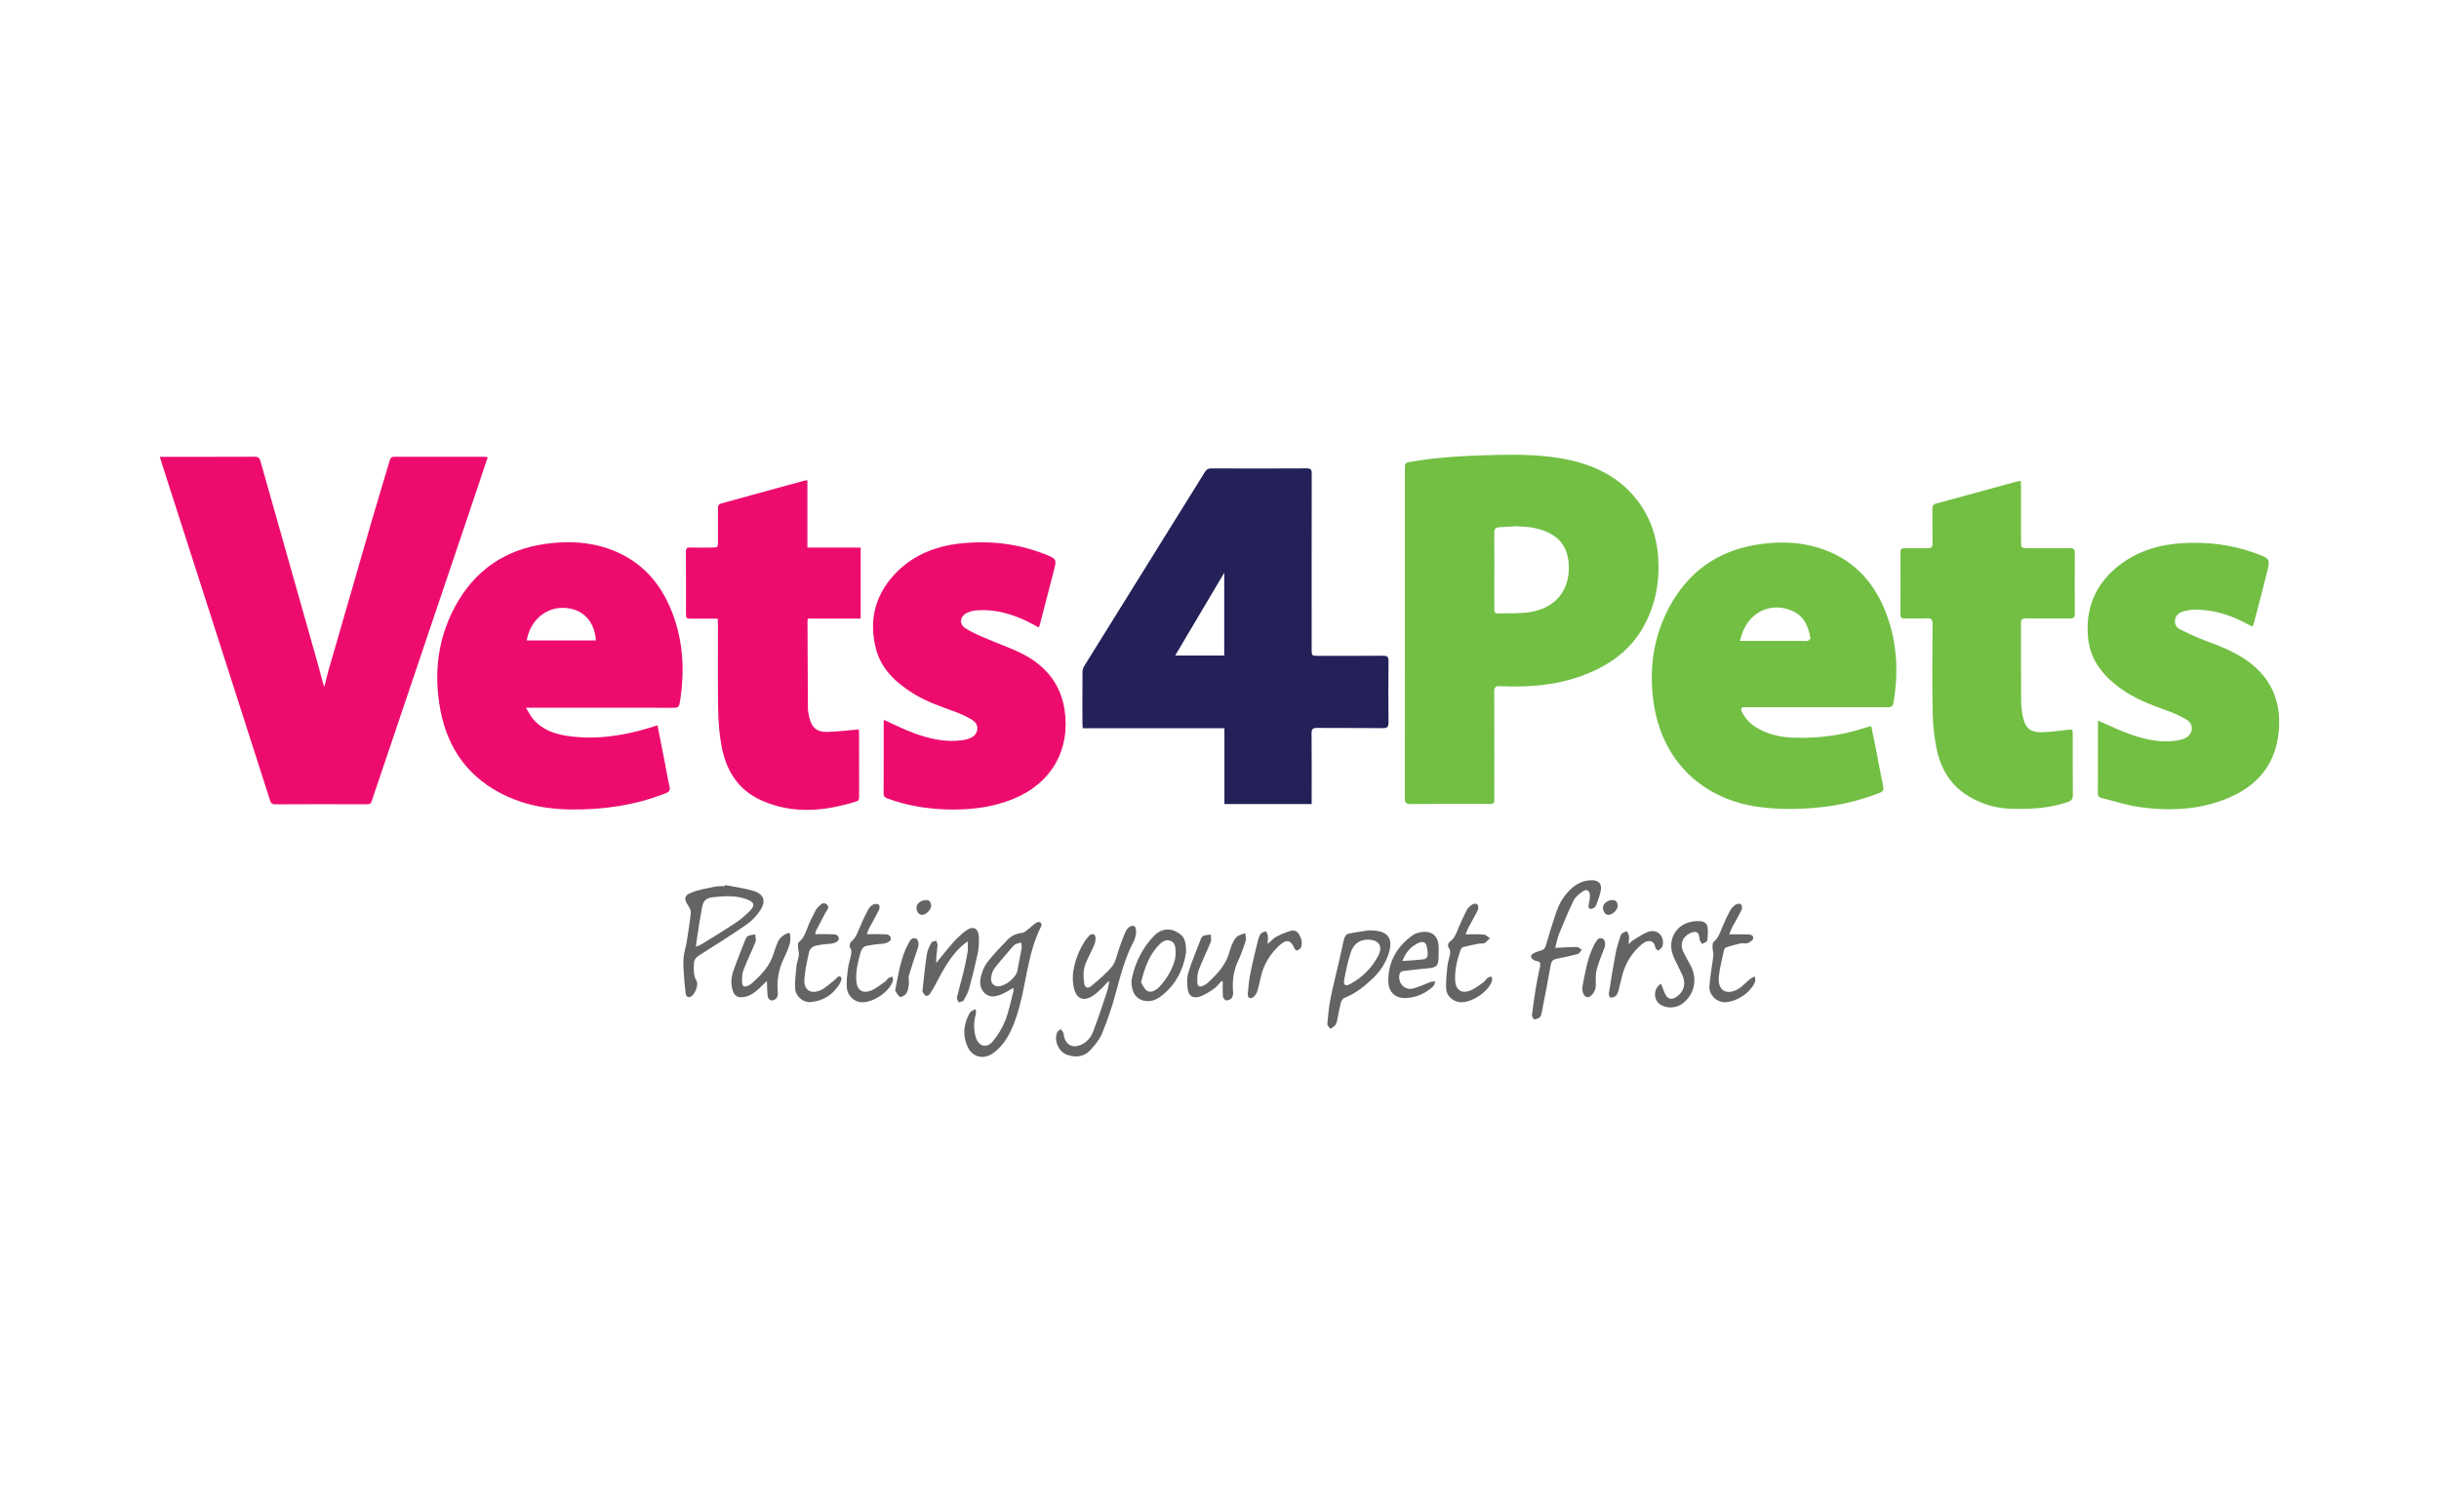 <?xml version="1.0" encoding="utf-8"?>
<!-- Generator: Adobe Illustrator 28.2.0, SVG Export Plug-In . SVG Version: 6.00 Build 0)  -->
<svg version="1.1" id="Layer_1" xmlns="http://www.w3.org/2000/svg" xmlns:xlink="http://www.w3.org/1999/xlink" x="0px" y="0px"
	 viewBox="0 0 595.276 368.992" enable-background="new 0 0 595.276 368.992" xml:space="preserve">
<path fill="#636466" d="M270.472,239.581c0.083,0.023,0.166,0.053,0.249,0.075c-0.181,0.829-0.294,1.674-0.558,2.465
	c-1.093,3.265-2.156,6.552-3.4,9.756c-0.536,1.38-1.531,2.556-2.978,3.182c-1.96,0.844-3.604,0.015-4.079-2.036
	c-0.075-0.324-0.075-0.686-0.203-0.973c-0.143-0.317-0.399-0.573-0.603-0.852c-0.294,0.249-0.716,0.43-0.86,0.746
	c-0.897,2.013,0.324,4.803,2.398,5.526c2.156,0.746,4.184,0.513,5.737-1.206c1.108-1.229,2.231-2.586,2.835-4.086
	c1.297-3.189,2.42-6.461,3.31-9.786c1.146-4.282,2.262-8.542,4.32-12.493c0.188-0.362,0.332-0.754,0.437-1.146
	c0.385-1.35,0.203-2.692-0.399-2.744c-1.176-0.098-1.704,0.844-2.096,1.696c-0.603,1.312-1.025,2.707-1.523,4.056
	c-0.513,1.387-0.731,3.016-1.613,4.101c-1.455,1.794-3.287,3.295-5.066,4.795c-0.86,0.731-1.621,0.467-1.772-0.656
	c-0.189-1.357-0.264-2.857,0.128-4.139c0.588-1.885,1.704-3.604,2.428-5.466c0.256-0.656,0.332-1.915-0.038-2.186
	c-0.829-0.626-1.417,0.347-1.945,0.95c-0.241,0.271-0.422,0.603-0.618,0.92c-1.372,2.164-2.224,4.554-2.617,7.057
	c-0.196,1.282-0.143,2.676,0.136,3.951c0.641,2.88,2.518,3.513,4.939,1.779c0.746-0.543,1.41-1.206,2.088-1.84
	C269.582,240.568,270.02,240.063,270.472,239.581 M379.568,231.363c0.354-1.289,0.543-2.428,0.973-3.476
	c1.116-2.744,2.247-5.489,3.559-8.135c0.452-0.897,1.395-1.636,2.262-2.217c0.867-0.581,1.561-0.219,1.659,0.814
	c0.083,0.814-0.121,1.666-0.272,2.496c-0.151,0.807,0.136,1.184,0.912,0.92c0.347-0.113,0.754-0.43,0.875-0.754
	c0.46-1.236,0.965-2.496,1.184-3.792c0.264-1.515-0.641-2.375-2.209-2.367c-1.991,0.015-3.672,0.784-5.112,2.141
	c-1.598,1.508-2.752,3.332-3.468,5.383c-0.98,2.805-1.825,5.655-2.669,8.497c-0.196,0.656-0.528,0.973-1.169,1.138
	c-0.671,0.189-1.35,0.415-1.945,0.769c-0.701,0.407-0.558,0.988,0.015,1.44c0.249,0.196,0.588,0.339,0.912,0.385
	c0.867,0.106,0.958,0.603,0.792,1.342c-0.347,1.591-0.694,3.189-0.958,4.795c-0.385,2.337-0.724,4.69-1.011,7.042
	c-0.038,0.324,0.324,0.988,0.55,1.01c0.438,0.038,0.98-0.173,1.335-0.46c0.279-0.219,0.407-0.694,0.483-1.086
	c0.762-3.92,1.531-7.848,2.232-11.784c0.166-0.927,0.625-1.289,1.5-1.448c1.711-0.324,3.423-0.694,5.097-1.161
	c0.384-0.098,0.641-0.656,0.957-1.01c-0.369-0.226-0.723-0.648-1.101-0.663c-1.07-0.06-2.149,0.038-3.227,0.083
	C381.076,231.287,380.412,231.325,379.568,231.363 M228.515,235.065c0-0.724-0.03-1.161,0.007-1.583
	c0.091-0.92,0.256-1.84,0.301-2.759c0.023-0.362-0.203-0.739-0.317-1.108c-0.407,0.151-1.025,0.181-1.176,0.46
	c-0.475,0.897-0.965,1.855-1.115,2.835c-0.43,2.82-0.709,5.662-1.033,8.497c-0.03,0.256-0.083,0.573,0.03,0.761
	c0.211,0.362,0.49,0.807,0.837,0.927c0.234,0.083,0.762-0.256,0.95-0.535c0.588-0.897,1.101-1.847,1.606-2.805
	c1.651-3.121,3.325-6.228,5.949-8.685c0.438-0.415,0.935-0.746,1.629-1.289c0,1.108,0.098,1.885-0.023,2.631
	c-0.256,1.568-0.58,3.136-0.958,4.682c-0.52,2.126-1.146,4.23-1.643,6.363c-0.083,0.354,0.256,0.807,0.392,1.221
	c0.422-0.151,1.04-0.173,1.213-0.467c0.566-0.95,1.116-1.953,1.403-3.016c0.784-2.857,1.485-5.745,2.096-8.648
	c0.248-1.214,0.317-2.511,0.248-3.755c-0.121-2.3-1.41-2.925-3.227-1.568c-1.123,0.837-2.149,1.832-3.084,2.873
	C231.244,231.612,230.008,233.233,228.515,235.065 M187.176,239.445c0.053,1.319,0.053,2.579,0.204,3.815
	c0.045,0.362,0.513,0.912,0.837,0.95c0.422,0.038,1.033-0.226,1.297-0.565c0.279-0.354,0.37-0.973,0.324-1.448
	c-0.279-2.888,0.196-5.617,1.462-8.233c0.55-1.131,1.078-2.3,1.417-3.506c0.226-0.829,0.279-1.809,0.053-2.616
	c-0.121-0.437-1.923,0.46-2.586,1.47c-0.219,0.339-0.399,0.716-0.543,1.093c-0.271,0.694-0.528,1.395-0.739,2.104
	c-0.912,3.182-3.061,5.466-5.466,7.562c-0.249,0.211-0.543,0.392-0.844,0.535c-0.897,0.407-1.433,0.188-1.463-0.777
	c-0.045-0.98-0.045-2.051,0.294-2.948c0.897-2.36,2.028-4.622,2.956-6.959c0.211-0.535-0.023-1.236-0.046-1.862
	c-0.588,0.128-1.206,0.189-1.756,0.4c-0.264,0.098-0.49,0.46-0.611,0.754c-1.018,2.594-2.058,5.18-2.986,7.803
	c-0.573,1.606-0.633,3.272-0.091,4.923c0.347,1.048,1.078,1.553,2.201,1.485c1.704-0.106,2.986-1.04,4.177-2.134
	C185.917,240.689,186.536,240.063,187.176,239.445 M298.134,239.475c0.098,0.03,0.203,0.068,0.301,0.106
	c0,1.214-0.06,2.428,0.045,3.626c0.03,0.369,0.498,0.973,0.792,0.988c0.46,0.015,1.101-0.249,1.372-0.611
	c0.287-0.392,0.34-1.048,0.294-1.568c-0.203-2.601,0.121-5.089,1.244-7.487c0.731-1.568,1.327-3.219,1.847-4.878
	c0.173-0.558-0.06-1.236-0.106-1.862c-0.641,0.241-1.349,0.384-1.892,0.761c-0.46,0.317-0.807,0.867-1.063,1.387
	c-0.362,0.731-0.664,1.5-0.867,2.284c-0.799,3.189-2.933,5.443-5.225,7.592c-0.347,0.317-0.777,0.581-1.207,0.792
	c-0.882,0.43-1.425,0.181-1.44-0.792c-0.023-1.018-0.007-2.119,0.347-3.053c0.874-2.322,1.998-4.546,2.925-6.846
	c0.211-0.513,0.015-1.184,0.007-1.779c-0.588,0.075-1.191,0.09-1.749,0.264c-0.264,0.09-0.528,0.437-0.641,0.724
	c-1.07,2.759-2.231,5.504-3.099,8.331c-0.377,1.221-0.301,2.646-0.15,3.951c0.181,1.598,1.206,2.36,2.752,1.915
	c1.274-0.362,2.45-1.146,3.566-1.9C296.936,240.915,297.493,240.131,298.134,239.475 M198.953,228.03
	c0.105-0.422,0.128-0.686,0.234-0.905c0.754-1.448,1.538-2.88,2.284-4.335c0.347-0.671,1.214-1.433,0.189-2.111
	c-0.882-0.588-1.485,0.234-2.058,0.807c-0.181,0.181-0.37,0.385-0.482,0.611c-0.603,1.191-1.229,2.367-1.742,3.596
	c-0.648,1.53-1.011,3.182-2.428,4.305c-0.256,0.204-0.196,0.897-0.173,1.357c0.023,0.596,0.264,1.199,0.196,1.772
	c-0.098,0.875-0.475,1.727-0.565,2.609c-0.181,1.87-0.453,3.77-0.332,5.632c0.128,1.885,2.005,3.37,3.664,3.242
	c3.152-0.241,5.541-1.764,7.178-4.448c0.211-0.347,0.37-0.739,0.452-1.131c0.045-0.204-0.091-0.513-0.256-0.648
	c-0.106-0.098-0.445-0.053-0.596,0.053c-0.301,0.211-0.513,0.543-0.807,0.769c-1.168,0.882-2.247,2.013-3.566,2.556
	c-2.36,0.98-3.996-0.181-3.823-2.722c0.158-2.277,0.679-4.539,1.176-6.77c0.121-0.52,0.746-1.176,1.274-1.327
	c1.176-0.332,2.435-0.49,3.664-0.55c1.169-0.06,2.398-0.618,2.292-1.319c-0.173-1.206-1.244-0.973-2.035-1.025
	C201.486,227.978,200.265,228.03,198.953,228.03 M357.704,228.076c0.294-0.724,0.452-1.214,0.686-1.659
	c0.769-1.448,1.606-2.85,2.322-4.32c0.173-0.369,0.121-1.048-0.121-1.35c-0.158-0.211-0.935-0.173-1.259,0.03
	c-0.543,0.354-1.078,0.852-1.372,1.417c-0.815,1.576-1.546,3.197-2.217,4.84c-0.407,1.01-0.792,1.975-1.704,2.669
	c-0.656,0.498-0.882,1.123-0.287,1.915c0.219,0.294,0.234,0.844,0.158,1.244c-0.166,0.988-0.543,1.945-0.641,2.933
	c-0.189,1.87-0.415,3.755-0.309,5.624c0.091,1.644,1.576,2.933,3.144,3.182c2.774,0.445,7.328-2.526,8.067-5.293
	c0.075-0.279-0.075-0.618-0.121-0.927c-0.332,0.098-0.724,0.106-0.973,0.302c-0.399,0.317-0.648,0.837-1.063,1.123
	c-1.086,0.746-2.156,1.636-3.37,2.051c-2.134,0.724-3.423-0.377-3.499-2.654c-0.083-2.488,0.468-4.863,1.274-7.193
	c0.113-0.317,0.377-0.754,0.648-0.822c1.305-0.347,2.631-0.603,3.951-0.859c0.429-0.083,0.95,0.06,1.297-0.128
	c0.505-0.279,0.882-0.777,1.311-1.176c-0.482-0.317-0.942-0.859-1.447-0.905C360.787,227.993,359.377,228.076,357.704,228.076
	 M211.566,228.03c0.226-0.603,0.34-1.025,0.536-1.402c0.799-1.508,1.666-2.986,2.427-4.509c0.173-0.362,0.196-1.131-0.007-1.274
	c-0.332-0.226-1.01-0.271-1.372-0.075c-0.52,0.286-1.025,0.792-1.304,1.327c-0.807,1.546-1.538,3.121-2.201,4.727
	c-0.46,1.108-0.875,2.179-1.848,2.978c-0.324,0.264-0.565,1.138-0.377,1.41c0.566,0.799,0.37,1.538,0.181,2.33
	c-0.234,1.01-0.551,2.021-0.671,3.046c-0.173,1.463-0.362,2.963-0.256,4.426c0.144,1.975,1.644,3.423,3.385,3.611
	c2.782,0.294,6.959-2.42,7.848-5.149c0.106-0.324-0.045-0.739-0.083-1.116c-0.347,0.136-0.739,0.219-1.04,0.43
	c-0.294,0.211-0.452,0.618-0.754,0.814c-1.184,0.792-2.315,1.794-3.627,2.254c-2.081,0.739-3.325-0.369-3.423-2.601
	c-0.091-2.375,0.415-4.644,1.101-6.891c0.241-0.799,0.664-1.35,1.462-1.493c1.184-0.219,2.383-0.43,3.582-0.483
	c1.153-0.053,2.413-0.618,2.307-1.312c-0.181-1.184-1.229-0.988-2.035-1.033C214.19,227.978,212.969,228.03,211.566,228.03
	 M422.06,228.068c0.264-0.686,0.4-1.146,0.618-1.561c0.792-1.478,1.644-2.91,2.382-4.411c0.173-0.369,0.121-1.048-0.121-1.342
	c-0.173-0.211-0.942-0.181-1.259,0.023c-0.543,0.354-1.071,0.859-1.38,1.417c-0.724,1.334-1.365,2.714-1.945,4.117
	c-0.543,1.304-0.942,2.639-2.111,3.596c-0.294,0.234-0.272,0.942-0.272,1.44c0.008,0.626,0.272,1.267,0.196,1.877
	c-0.286,2.541-0.814,5.051-0.958,7.592c-0.113,2.043,1.742,3.792,3.619,3.815c2.888,0.03,6.424-2.277,7.517-4.976
	c0.158-0.369-0.015-0.867-0.038-1.304c-0.37,0.181-0.784,0.309-1.101,0.558c-1.033,0.837-1.923,1.907-3.061,2.541
	c-2.865,1.598-4.954,0.256-4.645-3.001c0.204-2.126,0.769-4.215,1.221-6.311c0.068-0.332,0.302-0.799,0.566-0.89
	c1.184-0.392,2.39-0.716,3.611-0.98c0.528-0.113,1.161,0.143,1.629-0.053c0.55-0.226,1.312-0.716,1.372-1.169
	c0.105-0.867-0.814-0.942-1.463-0.965C425.076,228.03,423.704,228.068,422.06,228.068 M405.398,240.109
	c-1.938,1.191-1.93,3.988-0.136,5.119c1.553,0.988,3.837,0.882,5.345-0.241c2.918-2.171,3.762-5.903,2.051-9.251
	c-0.611-1.191-1.334-2.322-1.885-3.536c-0.807-1.764-0.106-3.521,1.636-4.365c1.598-0.777,2.307-0.324,2.39,1.417
	c0.015,0.4,0.422,0.784,0.656,1.176c0.422-0.279,1.161-0.513,1.214-0.852c0.181-1.071,0.226-2.202,0.083-3.28
	c-0.121-0.942-0.92-1.372-1.87-1.44c-5.285-0.347-8.504,4.237-6.296,8.987c0.641,1.38,1.365,2.722,1.998,4.109
	c0.92,1.99,0.52,3.815-1.063,5.119c-1.478,1.221-2.684,0.882-3.325-0.912C405.948,241.473,405.67,240.81,405.398,240.109
	 M309.376,230.42c0.038-0.829,0.128-1.425,0.068-1.998c-0.046-0.392-0.324-0.762-0.498-1.138c-0.415,0.204-0.958,0.302-1.214,0.626
	c-0.346,0.452-0.558,1.048-0.701,1.621c-0.648,2.669-1.32,5.33-1.855,8.022c-0.332,1.666-0.505,3.37-0.633,5.066
	c-0.075,0.98,0.671,1.334,1.432,0.701c0.43-0.354,0.754-0.927,0.92-1.463c0.362-1.169,0.573-2.382,0.867-3.574
	c0.731-2.971,2.27-5.466,4.516-7.532c1.719-1.583,2.752-1.357,3.649,0.746c0.098,0.234,0.475,0.581,0.566,0.535
	c0.384-0.166,0.874-0.4,1.01-0.739c0.49-1.199,0.113-2.337-0.543-3.378c-0.558-0.882-1.44-0.89-2.284-0.611
	c-1.078,0.369-2.156,0.784-3.144,1.334C310.808,229.041,310.228,229.704,309.376,230.42 M397.496,230.503
	c0.038-0.905,0.136-1.493,0.068-2.058c-0.046-0.4-0.324-0.761-0.498-1.146c-0.415,0.196-0.905,0.309-1.221,0.611
	c-0.279,0.249-0.407,0.701-0.52,1.086c-0.377,1.282-0.792,2.563-1.033,3.868c-0.603,3.204-1.123,6.416-1.629,9.635
	c-0.053,0.324,0.226,1.003,0.377,1.003c0.438,0.015,0.995-0.098,1.297-0.385c0.347-0.332,0.558-0.875,0.694-1.357
	c0.339-1.214,0.58-2.458,0.897-3.672c0.815-3.076,2.428-5.655,4.878-7.675c1.35-1.101,2.903-1.01,3.197,0.844
	c0.045,0.309,0.46,0.55,0.709,0.822c0.346-0.354,0.882-0.641,1.018-1.063c0.701-2.247-1.003-4.267-3.219-3.626
	c-1.41,0.407-2.662,1.38-3.958,2.126C398.243,229.689,398.017,230.013,397.496,230.503 M386.18,240.998
	c-0.053,1.719,0.799,2.699,1.644,2.345c0.957-0.4,1.674-1.757,1.651-2.827c-0.015-1.282-0.098-2.616,0.219-3.83
	c0.46-1.825,1.252-3.559,1.9-5.33c0.347-0.973,0.121-2.051-0.536-2.284c-0.965-0.332-1.282,0.49-1.704,1.071
	c-0.128,0.173-0.226,0.385-0.332,0.581C387.334,234.1,386.828,237.786,386.18,240.998 M218.472,241.812
	c0.317,0.43,0.648,1.221,1.221,1.515c0.309,0.151,1.267-0.43,1.554-0.905c0.384-0.641,0.475-1.485,0.565-2.262
	c0.083-0.686-0.158-1.448,0.03-2.088c0.656-2.232,1.417-4.433,2.164-6.635c0.354-1.048,0.173-2.156-0.528-2.367
	c-1.025-0.309-1.38,0.55-1.742,1.199C219.8,233.745,219.325,237.643,218.472,241.812 M227.271,221.064
	c-0.113-0.656-0.219-1.372-1.206-1.372c-1.274,0.015-2.39,0.86-2.382,1.847c0.015,1.04,0.618,1.802,1.402,1.779
	C226.042,223.281,227.279,222.037,227.271,221.064 M394.82,221.192c0.03-0.882-0.415-1.463-1.138-1.5
	c-1.191-0.06-2.42,0.829-2.45,1.787c-0.03,1.018,0.566,1.84,1.335,1.84C393.508,223.318,394.79,222.104,394.82,221.192
	 M183.776,217.422c-2.224-0.656-4.554-0.942-6.838-1.395c-0.015,0.09-0.038,0.181-0.06,0.271c-0.814,0.038-1.651-0.023-2.443,0.143
	c-1.945,0.415-3.958,0.731-5.783,1.478c-1.727,0.701-1.742,1.606-0.679,3.144c0.347,0.505,0.679,1.206,0.626,1.779
	c-0.241,2.322-0.603,4.637-0.98,6.951c-0.211,1.342-0.671,2.669-0.784,4.026c-0.121,1.38,0,2.797,0.091,4.192
	c0.09,1.515,0.226,3.031,0.437,4.531c0.075,0.565,0.468,1.078,1.191,0.746c1.048-0.483,2.005-2.865,1.447-3.853
	c-0.761-1.35-0.709-2.752-0.641-4.215c0.045-1.01,0.535-1.546,1.357-2.066c3.898-2.458,7.788-4.916,11.573-7.532
	c1.252-0.867,2.368-2.081,3.212-3.348C187.063,219.941,186.46,218.214,183.776,217.422 M182.879,222.489
	c-1.063,1.033-2.201,2.013-3.43,2.827c-2.684,1.787-5.451,3.453-8.188,5.157c-0.37,0.226-0.792,0.362-1.403,0.626
	c0.121-0.98,0.189-1.742,0.309-2.496c0.37-2.345,0.716-4.689,1.161-7.027c0.332-1.787,0.995-2.398,2.827-2.586
	c2.692-0.279,5.391-0.467,8.03,0.498C184.146,220.204,184.394,221.011,182.879,222.489 M247.341,241.149
	c-0.385,0.211-0.671,0.362-0.958,0.52c-0.513,0.294-1.011,0.633-1.553,0.867c-1.47,0.648-3.069,1.154-4.411-0.023
	c-1.364-1.199-1.38-2.94-0.897-4.561c0.332-1.123,0.807-2.292,1.531-3.189c1.523-1.9,3.205-3.687,4.908-5.436
	c0.95-0.965,2.172-1.47,3.582-1.636c0.565-0.06,1.078-0.648,1.591-1.033c0.671-0.498,1.244-1.169,1.975-1.508
	c0.746-0.347,1.342,0.287,0.973,1.018c-3.438,6.801-3.566,14.498-5.881,21.6c-1.048,3.204-2.345,6.28-4.916,8.595
	c-0.679,0.603-1.493,1.169-2.345,1.44c-1.885,0.611-3.8-0.279-4.675-2.066c-1.319-2.699-1.168-5.383,0.173-8.037
	c0.144-0.294,0.317-0.611,0.573-0.807c0.324-0.249,0.739-0.385,1.109-0.565c0.023,0.407,0.158,0.852,0.053,1.221
	c-0.55,1.877-0.573,3.747-0.03,5.602c0.679,2.292,2.669,2.857,4.177,1.025c1.229-1.5,2.307-3.219,3.008-5.014
	c0.905-2.3,1.372-4.772,2.005-7.17C247.394,241.76,247.341,241.511,247.341,241.149 M243.503,240.757
	c1.802,0.068,4.539-2.141,4.825-3.883c0.09-0.55,0.196-1.093,0.294-1.644c0.249-1.304,0.535-2.609,0.739-3.928
	c0.053-0.392-0.105-0.822-0.166-1.236c-0.407,0.121-0.837,0.204-1.221,0.362c-0.271,0.113-0.528,0.309-0.716,0.528
	c-1.538,1.794-3.106,3.566-4.554,5.428c-0.452,0.581-0.678,1.41-0.799,2.164C241.694,239.784,242.44,240.712,243.503,240.757
	 M289.479,232.486c-0.634,3.988-2.466,8.143-6.537,10.977c-2.247,1.561-5.187,1.048-6.213-1.101
	c-0.505-1.063-0.716-2.503-0.46-3.642c0.852-3.86,2.578-7.358,5.345-10.231c1.976-2.051,4.373-2.119,6.59-0.324
	C289.094,228.882,289.479,229.96,289.479,232.486 M278.494,239.792c0.362,0.566,0.679,1.448,1.305,1.945
	c0.814,0.648,1.772,0.256,2.571-0.324c0.211-0.158,0.407-0.324,0.58-0.513c1.727-1.892,3.068-4.026,3.762-6.491
	c0.226-0.799,0.226-1.681,0.196-2.526c-0.038-0.897-0.249-1.832-1.207-2.224c-0.98-0.4-1.854,0.053-2.541,0.701
	C280.567,232.856,279.406,236.075,278.494,239.792 M334.052,227.095c4.72-0.06,6.137,1.877,4.825,5.813
	c-0.762,2.254-2.028,4.207-3.755,5.843c-2.073,1.983-4.282,3.777-7.012,4.848c-0.392,0.158-0.754,0.746-0.867,1.206
	c-0.377,1.47-0.611,2.971-0.935,4.456c-0.091,0.384-0.256,0.807-0.513,1.093c-0.301,0.332-0.739,0.528-1.123,0.784
	c-0.256-0.415-0.754-0.844-0.716-1.229c0.173-2.066,0.377-4.139,0.776-6.167c0.656-3.234,1.478-6.431,2.217-9.65
	c0.385-1.674,0.686-3.37,1.131-5.029c0.121-0.452,0.566-1.056,0.958-1.138C330.878,227.533,332.755,227.299,334.052,227.095
	 M334.03,229.365c-2.036-0.068-3.642,0.927-4.366,3.129c-0.709,2.171-1.168,4.441-1.598,6.695c-0.241,1.252,0.324,1.629,1.463,1.01
	c3.008-1.636,5.375-3.981,6.914-7.042C337.55,230.941,336.51,229.44,334.03,229.365 M351.129,232.237
	c-0.015,3.868-0.098,3.936-3.913,4.245c-1.553,0.121-3.098,0.377-4.644,0.528c-0.754,0.075-0.995,0.513-1.063,1.184
	c-0.204,1.953,1.417,3.574,3.332,3.106c1.463-0.347,2.827-1.063,4.252-1.583c0.377-0.136,0.807-0.128,1.206-0.188
	c-0.143,0.4-0.181,0.92-0.46,1.184c-1.787,1.689-3.943,2.684-6.378,2.888c-2.827,0.226-4.614-1.342-4.621-4.169
	c-0.015-4.772,2.156-8.474,6.016-11.189c0.528-0.369,1.214-0.581,1.862-0.694c2.737-0.482,4.38,0.92,4.411,3.687
	C351.137,231.574,351.129,231.906,351.129,232.237 M342.27,234.582c1.998-0.151,3.686-0.234,5.361-0.445
	c0.309-0.038,0.792-0.558,0.807-0.875c0.03-0.829-0.053-1.689-0.279-2.488c-0.219-0.746-0.935-1.003-1.629-0.731
	C344.54,230.812,343.198,232.245,342.27,234.582"/>
<path fill-rule="evenodd" clip-rule="evenodd" fill="#ED0C6E" d="M119.039,111.605c-0.912,2.729-1.779,5.33-2.654,7.924
	c-7.864,23.289-15.727,46.579-23.591,69.876c-0.686,2.036-1.402,4.071-2.058,6.122c-0.188,0.596-0.482,0.792-1.108,0.792
	c-7.509-0.023-15.019-0.03-22.528,0.008c-0.875,0.008-1.04-0.475-1.236-1.093c-3.144-9.794-6.28-19.587-9.424-29.381
	c-5.519-17.182-11.038-34.365-16.557-51.54c-0.279-0.882-0.55-1.757-0.882-2.805h1.236c7.291,0,14.574,0.015,21.857-0.023
	c0.852-0.008,1.236,0.241,1.47,1.071c4.697,16.647,9.432,33.294,14.136,49.941c0.482,1.711,0.852,3.453,1.455,5.195
	c0.339-1.35,0.633-2.707,1.018-4.041c3.559-12.35,7.117-24.692,10.706-37.026c1.38-4.742,2.842-9.462,4.237-14.197
	c0.181-0.603,0.377-0.942,1.116-0.935c7.396,0.023,14.792,0.015,22.189,0.015C118.564,111.507,118.707,111.552,119.039,111.605"/>
<path fill="#242058" d="M338.887,161.45c0.015-1.056-0.234-1.402-1.342-1.387c-5.24,0.053-10.479,0.023-15.719,0.023
	c-1.697,0-1.697,0-1.697-1.651c0-14.272-0.015-28.544,0.015-42.817c0-0.942-0.181-1.297-1.214-1.289
	c-7.773,0.045-15.539,0.038-23.304,0.008c-0.716,0-1.138,0.204-1.523,0.822c-9.816,15.81-19.663,31.605-29.479,47.416
	c-0.256,0.415-0.422,0.958-0.422,1.44c-0.038,4.237-0.023,8.474-0.015,12.711c0,0.287,0.045,0.573,0.083,1.025h34.569v18.517h21.291
	v-1.553c0-5.24,0.023-10.48-0.023-15.72c-0.015-1.033,0.309-1.319,1.319-1.312c5.353,0.045,10.706-0.015,16.059,0.053
	c1.161,0.015,1.417-0.362,1.403-1.455C338.834,171.335,338.834,166.396,338.887,161.45 M298.792,160.018h-11.973
	c4.071-6.876,8.105-13.677,11.973-20.206V160.018z"/>
<path fill="#72BF44" d="M512.094,175.906c-0.008,0.045-0.061,0.219-0.061,0.392c0,5.76,0.008,11.528-0.015,17.288
	c0,0.671,0.271,1.048,0.897,1.199c3.091,0.761,6.152,1.779,9.289,2.217c6.341,0.89,12.697,0.784,18.864-1.191
	c8.625-2.759,14.378-8.135,15.132-17.627c0.588-7.441-2.224-13.345-8.55-17.454c-2.917-1.9-6.129-3.144-9.387-4.343
	c-2.081-0.769-4.094-1.734-6.092-2.707c-0.92-0.437-1.478-1.221-1.319-2.36c0.166-1.154,0.95-1.772,1.945-2.058
	c0.958-0.271,1.968-0.475,2.955-0.467c4.479,0.03,8.641,1.282,12.546,3.43c0.468,0.256,0.973,0.452,1.523,0.716
	c0.151-0.475,0.264-0.777,0.347-1.093c1.018-3.921,2.051-7.833,3.038-11.762c0.935-3.724,0.913-3.709-2.774-5.059
	c-5.67-2.073-11.543-2.782-17.529-2.465c-5.685,0.302-10.993,1.832-15.576,5.345c-5.918,4.546-8.451,10.638-7.675,17.989
	c0.55,5.157,3.566,8.949,7.637,11.958c3.415,2.526,7.306,4.079,11.287,5.481c1.802,0.633,3.611,1.41,5.225,2.42
	c1.719,1.078,1.448,3.438-0.362,4.365c-0.611,0.317-1.32,0.505-2.006,0.618c-3.89,0.648-7.645-0.173-11.271-1.417
	C517.44,178.394,514.846,177.09,512.094,175.906"/>
<path fill="#72BF44" d="M493.173,117.365c-0.475,0.098-0.837,0.151-1.176,0.241c-6.484,1.772-12.968,3.566-19.46,5.315
	c-0.731,0.196-0.905,0.573-0.905,1.267c0.03,2.827-0.015,5.655,0.03,8.482c0.015,0.905-0.332,1.154-1.176,1.138
	c-1.862-0.038-3.725,0.015-5.579-0.008c-0.731-0.008-1.086,0.188-1.078,1.003c0.023,5.051,0.023,10.11-0.007,15.169
	c0,0.807,0.339,1.01,1.078,0.995c1.787-0.038,3.574,0.06,5.353-0.038c1.176-0.068,1.417,0.369,1.417,1.455
	c-0.045,7.102-0.113,14.204,0.015,21.306c0.053,2.948,0.347,5.941,0.92,8.836c0.995,5.082,3.476,9.311,8.12,11.988
	c2.978,1.712,6.182,2.729,9.62,2.873c4.847,0.204,9.658-0.023,14.309-1.613c0.897-0.302,1.267-0.754,1.259-1.764
	c-0.06-4.87-0.023-9.741-0.03-14.611c0-1.455-0.023-1.402-1.417-1.229c-2.058,0.256-4.132,0.498-6.198,0.558
	c-2.616,0.075-3.921-0.973-4.501-3.536c-0.302-1.335-0.468-2.722-0.483-4.086c-0.045-6.318-0.007-12.636-0.03-18.962
	c0-0.905,0.271-1.221,1.206-1.206c3.574,0.045,7.14-0.008,10.714,0.03c0.912,0.015,1.229-0.256,1.221-1.191
	c-0.038-4.908-0.045-9.816,0-14.725c0.007-1.003-0.332-1.274-1.289-1.259c-3.31,0.045-6.62,0.015-9.922,0.023
	c-1.923,0-1.923,0-1.923-1.855c0-4.388,0-8.776,0-13.164C493.264,118.36,493.211,117.93,493.173,117.365"/>
<path fill="#72BF44" d="M404.674,135.612c-0.422-5.217-2.179-9.914-5.474-13.993c-4.802-5.964-11.392-8.602-18.69-9.809
	c-4.893-0.799-9.824-0.882-14.77-0.777c-7.132,0.158-14.25,0.46-21.299,1.659c-1.553,0.264-1.553,0.271-1.553,1.907v39.921
	c0,13.45,0.007,26.908-0.023,40.359c0,1.078,0.309,1.395,1.387,1.387c5.353-0.053,10.706-0.03,16.059-0.03
	c1.078,0,2.156-0.053,3.227,0.023c0.965,0.068,1.282-0.332,1.176-1.221c-0.03-0.256-0.008-0.52-0.008-0.784
	c0-8.474,0.023-16.949-0.023-25.423c0-1.101,0.37-1.402,1.417-1.342c1.704,0.098,3.415,0.098,5.119,0.06
	c5.843-0.113,11.528-1.078,16.926-3.408c5.579-2.405,10.179-5.979,13.111-11.415C404.146,147.381,405.164,141.651,404.674,135.612
	 M373.506,149.401c-2.609,0.43-5.323,0.241-7.992,0.332c-0.746,0.03-0.807-0.483-0.799-1.048c0-1.968-0.008-3.943-0.008-5.911
	c0-4.237,0.03-8.482-0.015-12.719c-0.015-0.98,0.369-1.327,1.274-1.365c1.41-0.06,2.819-0.158,4.131-0.241
	c2.782,0.09,5.428,0.385,7.894,1.591c2.933,1.44,4.501,3.838,4.825,7.012C383.503,143.596,380.012,148.331,373.506,149.401"/>
<path fill="#72BF44" d="M460.341,149.695c-2.774-7.306-7.577-12.734-15.048-15.486c-5.557-2.036-11.294-2.179-17.047-1.169
	c-9.387,1.651-16.36,6.786-20.846,15.184c-3.876,7.253-4.961,15.026-3.83,23.131c1.945,14.023,11.535,23.606,25.521,25.589
	c4.667,0.663,9.326,0.626,14.009,0.226c5.398-0.467,10.63-1.659,15.682-3.649c0.837-0.332,1.01-0.739,0.837-1.591
	c-0.626-2.978-1.154-5.979-1.742-8.964c-0.362-1.885-0.761-3.762-1.146-5.647c-0.226,0-0.339-0.023-0.437,0
	c-0.256,0.06-0.505,0.136-0.754,0.219c-5.843,1.953-11.852,2.767-17.996,2.518c-2.925-0.121-5.753-0.731-8.346-2.164
	c-1.809-0.995-3.242-2.337-4.102-4.252c-0.302-0.671-0.143-0.995,0.603-0.995c0.331,0,0.671-0.008,1.003-0.008
	c11.309,0,22.611-0.008,33.912,0.015c0.86,0,1.35-0.143,1.515-1.123C463.41,164.088,463.025,156.775,460.341,149.695
	 M441.267,156.406c-0.505,0.106-1.04,0.038-1.554,0.038H426.12h-1.425c1.478-7.313,7.939-9.779,13.142-7.14
	c2.571,1.297,3.566,3.762,4.026,6.454C441.892,155.946,441.508,156.353,441.267,156.406"/>
<path fill="#ED0C6E" d="M215.743,175.721c-0.015,0.143-0.061,0.354-0.061,0.573c-0.007,5.798,0.008,11.596-0.023,17.393
	c-0.007,0.769,0.37,1.018,0.98,1.236c4.546,1.659,9.259,2.473,14.076,2.646c5.73,0.204,11.354-0.392,16.715-2.609
	c9.191-3.792,13.865-11.95,12.395-21.676c-0.942-6.265-4.554-10.683-10.005-13.533c-3.084-1.613-6.424-2.714-9.62-4.109
	c-1.598-0.694-3.219-1.387-4.659-2.345c-1.463-0.965-1.252-2.79,0.301-3.611c0.709-0.369,1.531-0.626,2.33-0.686
	c5.059-0.407,9.681,1.071,14.068,3.461c0.415,0.226,0.83,0.445,1.32,0.709c0.128-0.407,0.226-0.679,0.301-0.957
	c1.093-4.207,2.172-8.414,3.272-12.621c0.822-3.136,0.837-3.151-2.247-4.365c-6.348-2.496-12.96-3.265-19.708-2.654
	c-6.061,0.543-11.656,2.496-16.096,6.853c-5.331,5.247-7.17,11.648-5.308,18.886c1.267,4.953,4.803,8.263,9.018,10.902
	c3.076,1.93,6.469,3.136,9.869,4.358c1.629,0.588,3.25,1.297,4.72,2.217c1.696,1.078,1.478,3.348-0.317,4.26
	c-0.678,0.339-1.47,0.535-2.231,0.641c-4.011,0.55-7.856-0.324-11.581-1.659C220.719,178.118,218.306,176.867,215.743,175.721"/>
<path fill="#ED0C6E" d="M197.061,117.224c-0.385,0.053-0.634,0.068-0.875,0.136c-6.695,1.832-13.383,3.687-20.085,5.504
	c-0.686,0.181-0.882,0.52-0.875,1.169c0.023,2.676,0.008,5.353,0.008,8.029c0,1.598,0,1.598-1.651,1.598
	c-1.711,0-3.423,0.038-5.127-0.015c-0.852-0.03-1.063,0.271-1.056,1.093c0.038,4.908,0.023,9.809,0.023,14.717
	c0.007,1.561,0.007,1.561,1.583,1.561h6.159c0.03,0.558,0.06,0.965,0.06,1.365c0.008,6.876-0.068,13.752,0.046,20.628
	c0.045,2.963,0.264,5.949,0.784,8.859c1.07,6.024,3.973,10.91,9.779,13.503c7.66,3.423,15.418,2.661,23.176,0.256
	c0.671-0.211,0.671-0.663,0.671-1.214c-0.007-5.24-0.007-10.48-0.015-15.72c0-0.271-0.061-0.55-0.068-0.641
	c-2.609,0.219-5.119,0.528-7.63,0.603c-2.548,0.083-3.83-1.003-4.441-3.483c-0.188-0.792-0.339-1.613-0.347-2.42
	c-0.053-7.027-0.068-14.046-0.098-21.073c0-0.181,0.038-0.369,0.068-0.686h12.908v-17.341h-12.998V117.224z"/>
<path fill="#ED0C6E" d="M164.158,149.769c-2.775-7.351-7.555-12.817-15.056-15.614c-5.097-1.907-10.382-2.149-15.712-1.433
	c-10.058,1.342-17.59,6.476-22.377,15.433c-4.252,7.947-5.187,16.436-3.521,25.212c1.84,9.658,7.117,16.768,16.104,20.952
	c5.036,2.352,10.412,3.234,15.923,3.272c7.871,0.06,15.546-1.04,22.912-3.943c0.972-0.385,1.199-0.822,0.95-1.825
	c-0.422-1.689-0.678-3.423-1.01-5.134c-0.618-3.159-1.244-6.326-1.893-9.65c-0.852,0.271-1.515,0.483-2.186,0.686
	c-6.627,1.975-13.352,2.948-20.243,1.84c-3.061-0.498-5.896-1.621-7.969-4.079c-0.611-0.731-1.025-1.628-1.704-2.729h1.817
	c11.377,0,22.754-0.008,34.131,0.008c0.777,0,1.372,0.023,1.553-1.04C167.144,164.253,166.85,156.909,164.158,149.769
	 M128.557,156.329c0.784-4.727,4.486-8.029,8.896-7.954c4.124,0.075,7.569,2.541,7.999,7.954H128.557z"/>
</svg>
